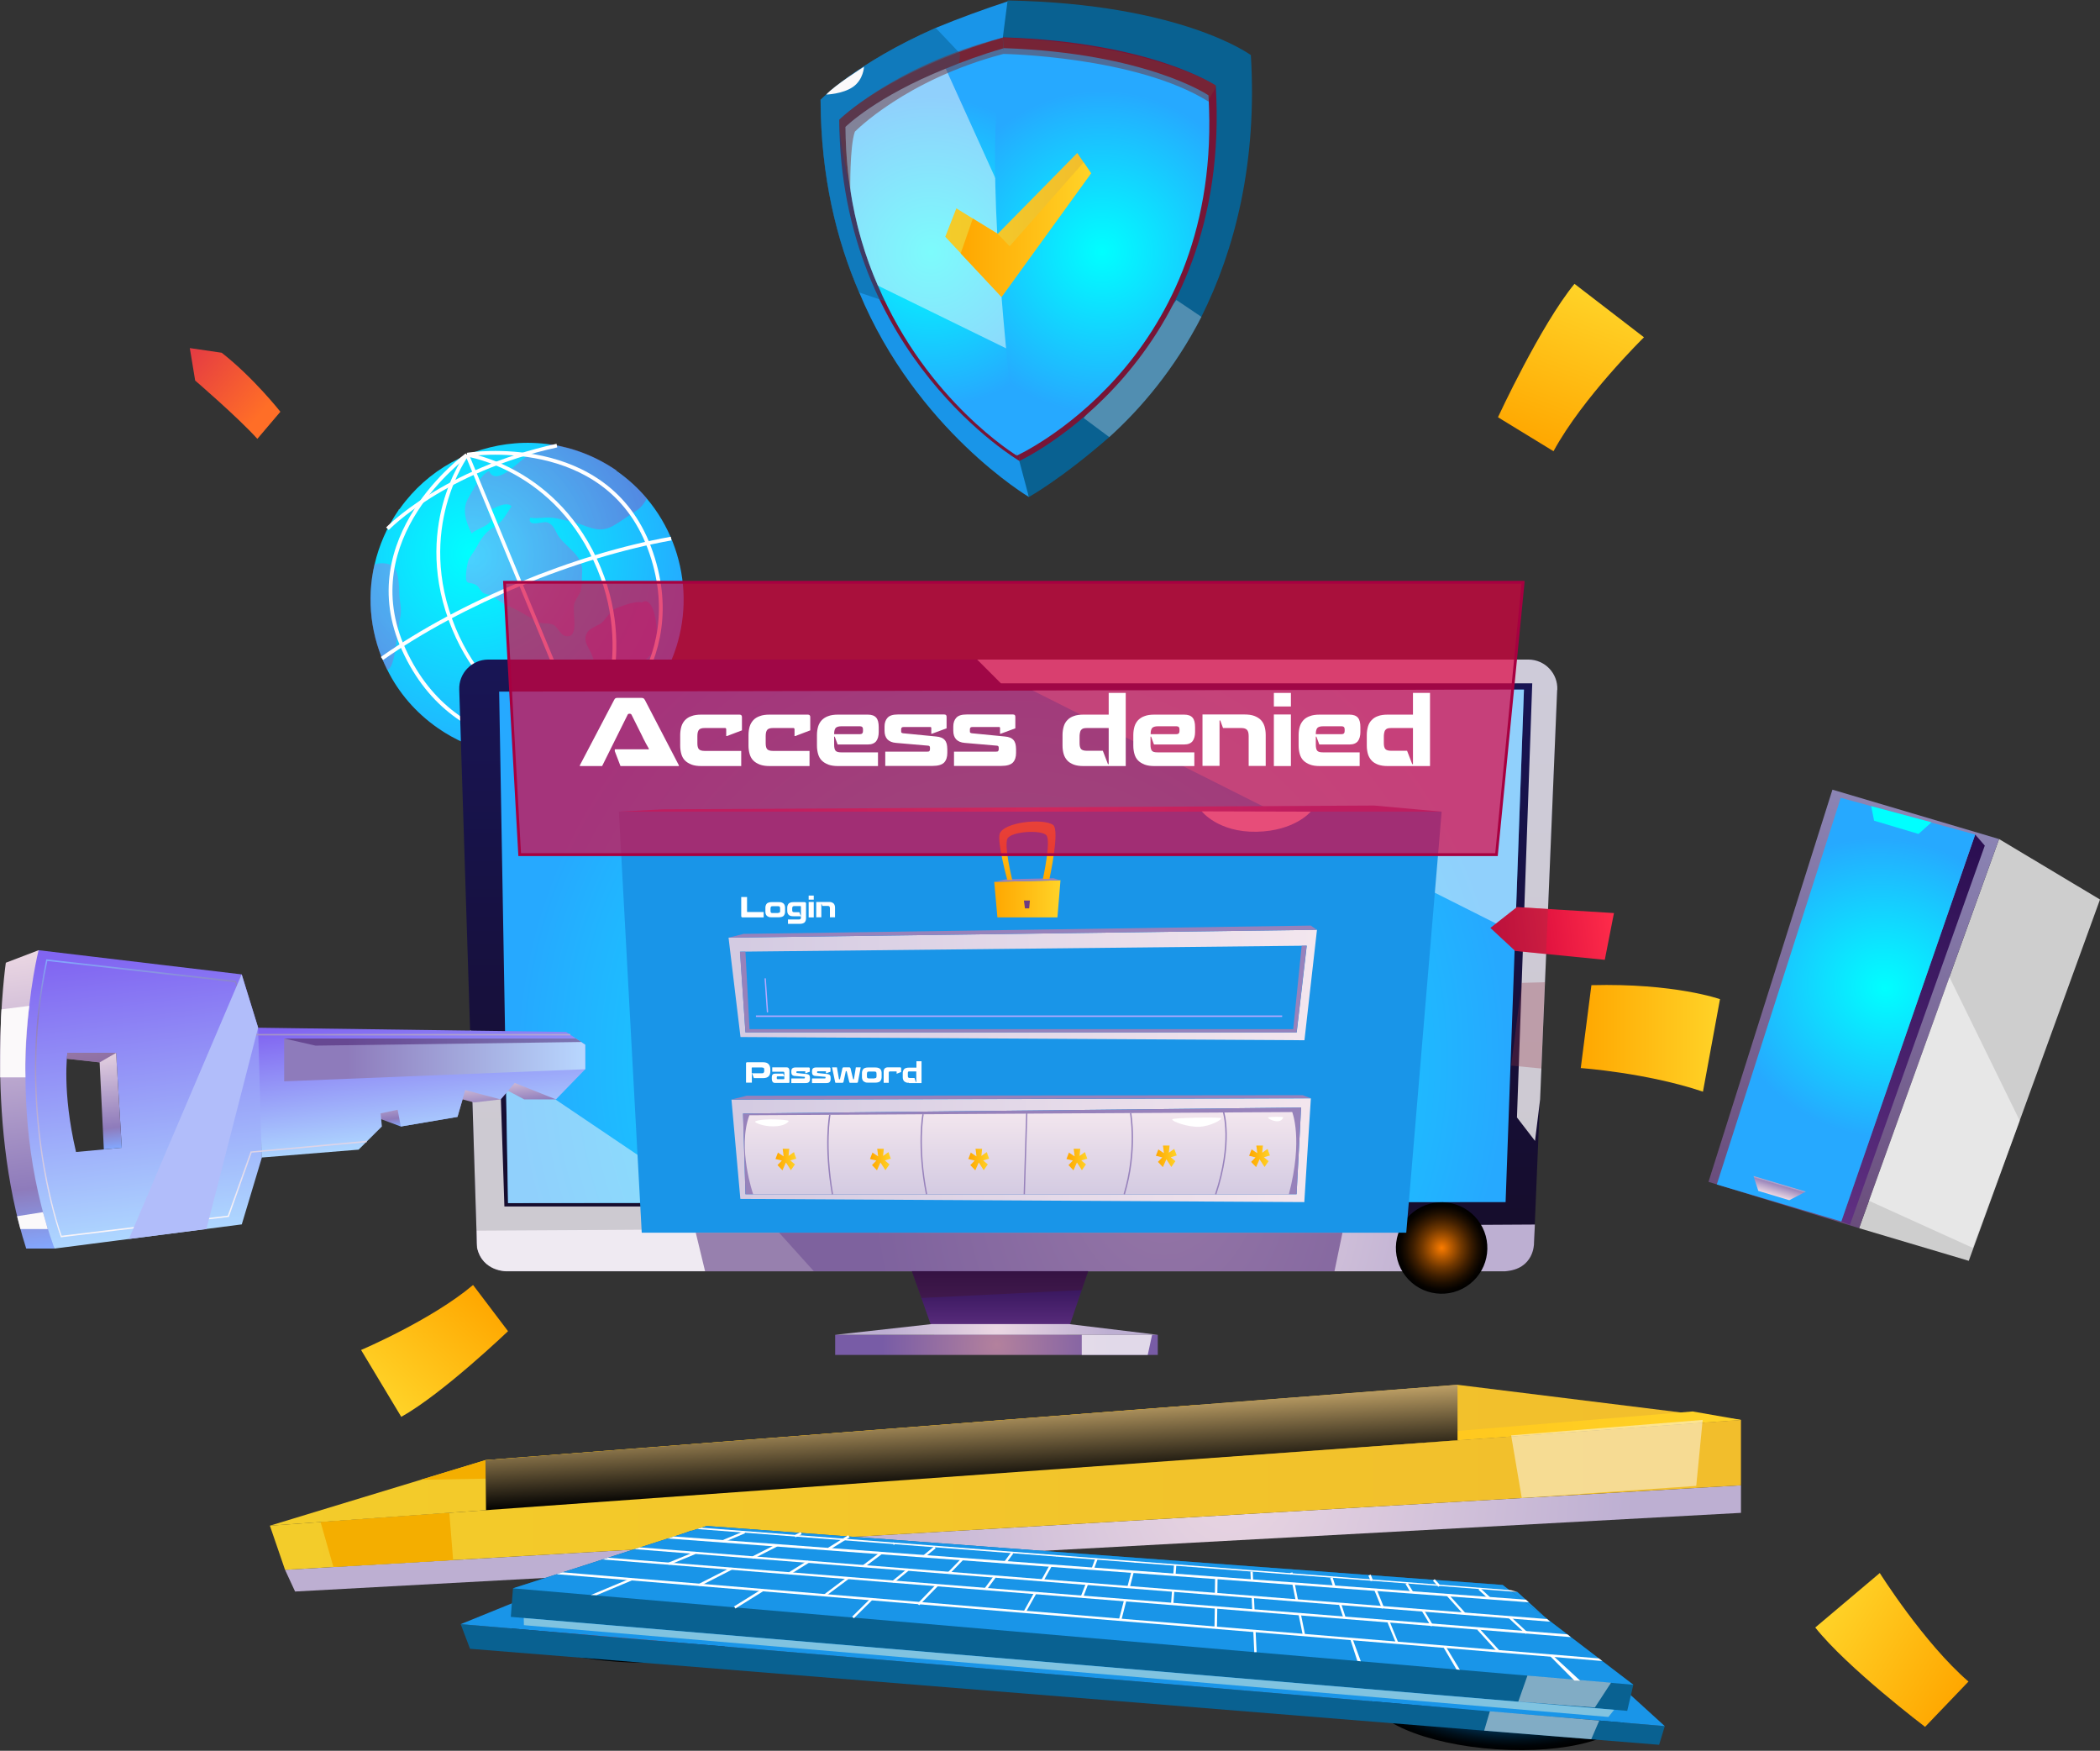 <?xml version="1.0" encoding="UTF-8"?>
<svg xmlns="http://www.w3.org/2000/svg" xmlns:xlink="http://www.w3.org/1999/xlink" version="1.1" width="2000" height="1667"><rect width="100%" height="100%" fill="#333333" stroke="none"/><svg xmlns:xlink="http://www.w3.org/1999/xlink" viewBox="0 0 144.18 120.09" x="0" y="0" width="2000" height="1667">
  <defs>
    <style>
      .cls-1, .cls-2, .cls-3, .cls-4, .cls-5, .cls-6, .cls-7, .cls-8, .cls-9, .cls-10, .cls-11, .cls-12, .cls-13, .cls-14, .cls-15, .cls-16, .cls-17, .cls-18, .cls-19, .cls-20, .cls-21, .cls-22, .cls-23, .cls-24, .cls-25, .cls-26, .cls-27, .cls-28, .cls-29, .cls-30, .cls-31, .cls-32, .cls-33, .cls-34, .cls-35, .cls-36, .cls-37, .cls-38, .cls-39, .cls-40, .cls-41, .cls-42, .cls-43, .cls-44, .cls-45, .cls-46, .cls-47, .cls-48, .cls-49, .cls-50, .cls-51, .cls-52, .cls-53, .cls-54, .cls-55, .cls-56, .cls-57, .cls-58, .cls-59, .cls-60, .cls-61, .cls-62, .cls-63, .cls-64, .cls-65, .cls-66, .cls-67, .cls-68, .cls-69, .cls-70, .cls-71, .cls-72, .cls-73, .cls-74, .cls-75, .cls-76, .cls-77, .cls-78, .cls-79, .cls-80, .cls-81, .cls-82 {
        stroke-width: 0px;
      }

      .cls-1, .cls-2, .cls-3, .cls-4, .cls-6, .cls-7, .cls-8, .cls-9, .cls-10, .cls-11, .cls-13, .cls-14, .cls-15, .cls-16, .cls-17, .cls-18, .cls-19, .cls-20, .cls-21, .cls-22, .cls-24, .cls-25, .cls-26, .cls-27, .cls-29, .cls-30, .cls-31, .cls-32, .cls-34, .cls-35, .cls-36, .cls-39, .cls-41, .cls-42, .cls-43, .cls-44, .cls-45, .cls-48, .cls-49, .cls-50, .cls-51, .cls-52, .cls-53, .cls-54, .cls-55, .cls-56, .cls-57, .cls-58, .cls-59, .cls-60, .cls-61, .cls-62, .cls-64, .cls-66, .cls-68, .cls-69, .cls-70, .cls-73, .cls-74, .cls-75, .cls-78, .cls-79, .cls-80, .cls-81, .cls-82 {
        fill-rule: evenodd;
      }

      .cls-1, .cls-29 {
        fill: #096191;
      }

      .cls-2 {
        fill: url(#_Áåçûìÿííûé_ãðàäèåíò_42-2);
      }

      .cls-3 {
        fill: #1995e8;
      }

      .cls-4 {
        fill: url(#_Áåçûìÿííûé_ãðàäèåíò_41);
      }

      .cls-5 {
        fill: url(#_Áåçûìÿííûé_ãðàäèåíò_135-6);
      }

      .cls-6 {
        fill: #f4ae00;
      }

      .cls-7 {
        fill: url(#_Áåçûìÿííûé_ãðàäèåíò_135-2);
      }

      .cls-8 {
        opacity: .8;
      }

      .cls-8, .cls-21, .cls-83, .cls-29, .cls-36, .cls-45, .cls-75, .cls-81 {
        mix-blend-mode: soft-light;
      }

      .cls-8, .cls-36, .cls-45, .cls-59, .cls-75 {
        fill: #fbf9fa;
      }

      .cls-9 {
        fill: url(#_Áåçûìÿííûé_ãðàäèåíò_57-2);
      }

      .cls-10 {
        fill: url(#_Áåçûìÿííûé_ãðàäèåíò_192-5);
      }

      .cls-11 {
        fill: url(#_Áåçûìÿííûé_ãðàäèåíò_348-3);
      }

      .cls-12 {
        fill: #b5a9ff;
      }

      .cls-13 {
        fill: url(#_Áåçûìÿííûé_ãðàäèåíò_132);
      }

      .cls-14 {
        fill: url(#_Áåçûìÿííûé_ãðàäèåíò_135-3);
      }

      .cls-15 {
        fill: url(#_Áåçûìÿííûé_ãðàäèåíò_135-4);
      }

      .cls-16 {
        fill: #cecece;
      }

      .cls-17 {
        fill: #953345;
      }

      .cls-17, .cls-19, .cls-26, .cls-82 {
        mix-blend-mode: multiply;
      }

      .cls-17, .cls-75 {
        opacity: .3;
      }

      .cls-18 {
        fill: url(#_Áåçûìÿííûé_ãðàäèåíò_81-2);
      }

      .cls-19 {
        fill: #401734;
      }

      .cls-19, .cls-21, .cls-26, .cls-29, .cls-36, .cls-82 {
        opacity: .5;
      }

      .cls-84 {
        isolation: isolate;
      }

      .cls-20 {
        fill: url(#_Áåçûìÿííûé_ãðàäèåíò_81);
      }

      .cls-21, .cls-40, .cls-49 {
        fill: #fff;
      }

      .cls-22 {
        fill: url(#_Áåçûìÿííûé_ãðàäèåíò_58);
      }

      .cls-23 {
        fill: url(#_Áåçûìÿííûé_ãðàäèåíò_54);
      }

      .cls-24 {
        fill: url(#_Áåçûìÿííûé_ãðàäèåíò_45);
      }

      .cls-25 {
        fill: url(#_Áåçûìÿííûé_ãðàäèåíò_135);
      }

      .cls-26 {
        fill: #40176a;
      }

      .cls-27 {
        fill: url(#_Áåçûìÿííûé_ãðàäèåíò_41-2);
      }

      .cls-28 {
        fill: url(#_Áåçûìÿííûé_ãðàäèåíò_57);
      }

      .cls-30 {
        fill: url(#Dégradé_sans_nom_256-3);
      }

      .cls-31 {
        fill: #de0040;
        opacity: .69;
      }

      .cls-32 {
        fill: url(#_Áåçûìÿííûé_ãðàäèåíò_192-2);
      }

      .cls-33 {
        fill: url(#_Áåçûìÿííûé_ãðàäèåíò_296);
      }

      .cls-33, .cls-37, .cls-44, .cls-73, .cls-80 {
        mix-blend-mode: screen;
      }

      .cls-34, .cls-63 {
        fill: #9782bb;
      }

      .cls-35 {
        fill: url(#Dégradé_sans_nom_256-2);
      }

      .cls-37 {
        fill: url(#_Áåçûìÿííûé_ãðàäèåíò_338);
      }

      .cls-38 {
        fill: #fffb00;
      }

      .cls-39 {
        fill: url(#_Áåçûìÿííûé_ãðàäèåíò_135-14);
      }

      .cls-41 {
        fill: url(#_Áåçûìÿííûé_ãðàäèåíò_50);
      }

      .cls-42 {
        fill: url(#_Áåçûìÿííûé_ãðàäèåíò_192-3);
      }

      .cls-43 {
        fill: url(#_Áåçûìÿííûé_ãðàäèåíò_38);
      }

      .cls-44 {
        fill: url(#_Áåçûìÿííûé_ãðàäèåíò_343);
      }

      .cls-46 {
        fill: url(#_Áåçûìÿííûé_ãðàäèåíò_135-7);
      }

      .cls-47 {
        fill: url(#_Áåçûìÿííûé_ãðàäèåíò_135-8);
      }

      .cls-48 {
        fill: #771536;
      }

      .cls-50 {
        fill: url(#_Áåçûìÿííûé_ãðàäèåíò_135-13);
      }

      .cls-51 {
        fill: url(#_Áåçûìÿííûé_ãðàäèåíò_135-5);
      }

      .cls-52 {
        fill: url(#_Áåçûìÿííûé_ãðàäèåíò_110-2);
      }

      .cls-53 {
        fill: url(#_Áåçûìÿííûé_ãðàäèåíò_110);
      }

      .cls-54 {
        fill: url(#_Áåçûìÿííûé_ãðàäèåíò_41-3);
      }

      .cls-55 {
        fill: url(#_Áåçûìÿííûé_ãðàäèåíò_348-2);
      }

      .cls-85 {
        opacity: .43;
      }

      .cls-56 {
        fill: url(#_Áåçûìÿííûé_ãðàäèåíò_348);
      }

      .cls-57 {
        fill: url(#_Áåçûìÿííûé_ãðàäèåíò_143);
      }

      .cls-58 {
        fill: aqua;
      }

      .cls-60 {
        fill: url(#_Áåçûìÿííûé_ãðàäèåíò_42);
      }

      .cls-61 {
        fill: url(#_Áåçûìÿííûé_ãðàäèåíò_135-12);
      }

      .cls-62 {
        fill: #6e3c83;
      }

      .cls-64 {
        fill: url(#_Áåçûìÿííûé_ãðàäèåíò_42-3);
      }

      .cls-65 {
        fill: url(#_Áåçûìÿííûé_ãðàäèåíò_135-9);
      }

      .cls-66 {
        fill: url(#Dégradé_sans_nom_256);
      }

      .cls-67 {
        fill: url(#_Áåçûìÿííûé_ãðàäèåíò_135-10);
      }

      .cls-68 {
        fill: url(#_Áåçûìÿííûé_ãðàäèåíò_192-4);
      }

      .cls-69 {
        fill: url(#_Áåçûìÿííûé_ãðàäèåíò_45-3);
      }

      .cls-70 {
        fill: url(#_Áåçûìÿííûé_ãðàäèåíò_50-2);
      }

      .cls-71 {
        fill: #a70040;
      }

      .cls-72 {
        fill: url(#_Áåçûìÿííûé_ãðàäèåíò_135-11);
      }

      .cls-73 {
        fill: url(#_Áåçûìÿííûé_ãðàäèåíò_225);
      }

      .cls-74 {
        fill: url(#_Áåçûìÿííûé_ãðàäèåíò_77);
      }

      .cls-76 {
        fill: #80c3e0;
      }

      .cls-77 {
        fill: url(#_Áåçûìÿííûé_ãðàäèåíò_192);
      }

      .cls-78 {
        fill: url(#_Áåçûìÿííûé_ãðàäèåíò_56);
      }

      .cls-79 {
        fill: url(#_Áåçûìÿííûé_ãðàäèåíò_45-2);
      }

      .cls-80 {
        fill: url(#_Áåçûìÿííûé_ãðàäèåíò_299);
      }

      .cls-81 {
        fill: #b1bdfa;
      }

      .cls-82 {
        fill: #773436;
      }
    </style>
    <radialGradient id="_Áåçûìÿííûé_ãðàäèåíò_192" data-name="Áåçûìÿííûé ãðàäèåíò 192" cx="-146.73" cy="-59.06" fx="-146.73" fy="-59.06" r="15.44" gradientTransform="translate(164.55 -49.08) rotate(-55.31)" gradientUnits="userSpaceOnUse">
      <stop offset="0" stop-color="aqua"/>
      <stop offset=".99" stop-color="#26a9ff"/>
    </radialGradient>
    <radialGradient id="_Áåçûìÿííûé_ãðàäèåíò_348" data-name="Áåçûìÿííûé ãðàäèåíò 348" cx="-147.15" cy="-59.07" fx="-147.15" fy="-59.07" r="13.52" gradientTransform="translate(164.55 -49.08) rotate(-55.31)" gradientUnits="userSpaceOnUse">
      <stop offset="0" stop-color="#a998ff"/>
      <stop offset=".99" stop-color="#9845b8"/>
    </radialGradient>
    <radialGradient id="_Áåçûìÿííûé_ãðàäèåíò_348-2" data-name="Áåçûìÿííûé ãðàäèåíò 348" cx="-118.66" cy="87.53" fx="-118.66" fy="87.53" r="13.52" gradientTransform="translate(96.97 -108.59) rotate(-29.5)" xlink:href="#_Áåçûìÿííûé_ãðàäèåíò_348"/>
    <radialGradient id="_Áåçûìÿííûé_ãðàäèåíò_348-3" data-name="Áåçûìÿííûé ãðàäèåíò 348" cx="-147.15" cy="-59.07" fx="-147.15" fy="-59.07" r="13.52" xlink:href="#_Áåçûìÿííûé_ãðàäèåíò_348"/>
    <linearGradient id="_Áåçûìÿííûé_ãðàäèåíò_132" data-name="Áåçûìÿííûé ãðàäèåíò 132" x1="-147.17" y1="-64.87" x2="-147.17" y2="-64.96" gradientTransform="translate(164.55 -49.08) rotate(-55.31)" gradientUnits="userSpaceOnUse">
      <stop offset="0" stop-color="#fdcdd3"/>
      <stop offset="1" stop-color="#ffeacd"/>
    </linearGradient>
    <linearGradient id="_Áåçûìÿííûé_ãðàäèåíò_143" data-name="Áåçûìÿííûé ãðàäèåíò 143" x1="69.22" y1="87.21" x2="69.22" y2="45.24" gradientUnits="userSpaceOnUse">
      <stop offset="0" stop-color="#160c29"/>
      <stop offset="1" stop-color="#181555"/>
    </linearGradient>
    <radialGradient id="_Áåçûìÿííûé_ãðàäèåíò_192-2" data-name="Áåçûìÿííûé ãðàäèåíò 192" cx="69.45" cy="72.74" fx="69.45" fy="72.74" r="34.35" gradientTransform="matrix(1,0,0,1,0,0)" xlink:href="#_Áåçûìÿííûé_ãðàäèåíò_192"/>
    <radialGradient id="_Áåçûìÿííûé_ãðàäèåíò_42" data-name="Áåçûìÿííûé ãðàäèåíò 42" cx="79.92" cy="-1989.06" fx="79.92" fy="-1989.06" r="20.57" gradientTransform="translate(0 2725.17) scale(1 1.33)" gradientUnits="userSpaceOnUse">
      <stop offset="0" stop-color="#ebd7e3"/>
      <stop offset=".98" stop-color="#bdafd2"/>
    </radialGradient>
    <linearGradient id="_Áåçûìÿííûé_ãðàäèåíò_50" data-name="Áåçûìÿííûé ãðàäèåíò 50" x1="68.66" y1="91.58" x2="68.66" y2="87.21" gradientUnits="userSpaceOnUse">
      <stop offset="0" stop-color="#603082"/>
      <stop offset=".99" stop-color="#2a0e51"/>
    </linearGradient>
    <radialGradient id="_Áåçûìÿííûé_ãðàäèåíò_57" data-name="Áåçûìÿííûé ãðàäèåíò 57" cx="68.42" cy="92.27" fx="68.42" fy="92.27" r="7.85" gradientUnits="userSpaceOnUse">
      <stop offset="0" stop-color="#b3819d"/>
      <stop offset="1" stop-color="#785ca6"/>
    </radialGradient>
    <radialGradient id="_Áåçûìÿííûé_ãðàäèåíò_42-2" data-name="Áåçûìÿííûé ãðàäèåíò 42" cx="68.42" cy="91.21" fx="68.42" fy="91.21" r="7.84" gradientTransform="matrix(1,0,0,1,0,0)" xlink:href="#_Áåçûìÿííûé_ãðàäèåíò_42"/>
    <linearGradient id="_Áåçûìÿííûé_ãðàäèåíò_38" data-name="Áåçûìÿííûé ãðàäèåíò 38" x1="214.24" y1="-127.33" x2="222.35" y2="-127.33" gradientTransform="translate(-68.44 -189.4) rotate(40.35) scale(.93 -.86)" gradientUnits="userSpaceOnUse">
      <stop offset="0" stop-color="#e03347"/>
      <stop offset="1" stop-color="#ff6e27"/>
    </linearGradient>
    <linearGradient id="_Áåçûìÿííûé_ãðàäèåíò_81" data-name="Áåçûìÿííûé ãðàäèåíò 81" x1="110.93" y1="63.54" x2="102.46" y2="64.64" gradientUnits="userSpaceOnUse">
      <stop offset="0" stop-color="#ff2c4a"/>
      <stop offset="1" stop-color="#cc0138"/>
    </linearGradient>
    <linearGradient id="_Áåçûìÿííûé_ãðàäèåíò_135" data-name="Áåçûìÿííûé ãðàäèåíò 135" x1="108.53" y1="71.24" x2="118.09" y2="71.24" gradientUnits="userSpaceOnUse">
      <stop offset="0" stop-color="#ffa700"/>
      <stop offset="1" stop-color="#ffd328"/>
    </linearGradient>
    <linearGradient id="_Áåçûìÿííûé_ãðàäèåíò_135-2" data-name="Áåçûìÿííûé ãðàäèåíò 135" x1="203.82" y1="-46.53" x2="203.82" y2="-57.8" gradientTransform="translate(-101.23 3.52) rotate(20.33)" xlink:href="#_Áåçûìÿííûé_ãðàäèåíò_135"/>
    <linearGradient id="_Áåçûìÿííûé_ãðàäèåíò_135-3" data-name="Áåçûìÿííûé ãðàäèåíò 135" x1="-16.37" y1="-65.95" x2="-16.37" y2="-76.81" gradientTransform="translate(199.18 137.68) rotate(-57.36)" xlink:href="#_Áåçûìÿííûé_ãðàäèåíò_135"/>
    <linearGradient id="_Áåçûìÿííûé_ãðàäèåíò_135-4" data-name="Áåçûìÿííûé ãðàäèåíò 135" x1="-340.37" y1="-113.68" x2="-340.37" y2="-123.72" gradientTransform="translate(-145.29 -222.96) rotate(-138.24)" xlink:href="#_Áåçûìÿííûé_ãðàäèåíò_135"/>
    <linearGradient id="Dégradé_sans_nom_256" data-name="Dégradé sans nom 256" x1="18.53" y1="99.84" x2="119.53" y2="99.84" gradientUnits="userSpaceOnUse">
      <stop offset="0" stop-color="#f3cc2a"/>
      <stop offset="1" stop-color="#f2be2c"/>
    </linearGradient>
    <radialGradient id="_Áåçûìÿííûé_ãðàäèåíò_299" data-name="Áåçûìÿííûé ãðàäèåíò 299" cx="176.95" cy="97.67" fx="176.95" fy="97.67" r="3.14" gradientTransform="translate(31.92) scale(.38 1)" gradientUnits="userSpaceOnUse">
      <stop offset="0" stop-color="#ffef00"/>
      <stop offset="0" stop-color="#fbec00"/>
      <stop offset=".23" stop-color="#b0a500"/>
      <stop offset=".43" stop-color="#716a00"/>
      <stop offset=".62" stop-color="#403c00"/>
      <stop offset=".78" stop-color="#1d1b00"/>
      <stop offset=".91" stop-color="#070700"/>
      <stop offset="1" stop-color="#000"/>
    </radialGradient>
    <radialGradient id="_Áåçûìÿííûé_ãðàäèåíò_42-3" data-name="Áåçûìÿííûé ãðàäèåíò 42" cx="84.5" cy="-1973.88" fx="84.5" fy="-1973.88" r="28.39" xlink:href="#_Áåçûìÿííûé_ãðàäèåíò_42"/>
    <linearGradient id="_Áåçûìÿííûé_ãðàäèåíò_135-5" data-name="Áåçûìÿííûé ãðàäèåíò 135" x1="41.49" y1="99.93" x2="119.53" y2="99.93" xlink:href="#_Áåçûìÿííûé_ãðàäèåíò_135"/>
    <linearGradient id="_Áåçûìÿííûé_ãðàäèåíò_225" data-name="Áåçûìÿííûé ãðàäèåíò 225" x1="66.85" y1="101.95" x2="66.58" y2="96.76" gradientUnits="userSpaceOnUse">
      <stop offset="0" stop-color="#000"/>
      <stop offset="1" stop-color="#bd9f65"/>
    </linearGradient>
    <linearGradient id="Dégradé_sans_nom_256-2" data-name="Dégradé sans nom 256" y1="102.56" y2="102.56" xlink:href="#Dégradé_sans_nom_256"/>
    <radialGradient id="_Áåçûìÿííûé_ãðàäèåíò_296" data-name="Áåçûìÿííûé ãðàäèåíò 296" cx="98.98" cy="85.61" fx="98.98" fy="85.61" r="3.14" gradientTransform="translate(73.97 -42.84) rotate(38.12)" gradientUnits="userSpaceOnUse">
      <stop offset="0" stop-color="#ff7e00"/>
      <stop offset="0" stop-color="#fb7c00"/>
      <stop offset=".23" stop-color="#b05700"/>
      <stop offset=".43" stop-color="#713800"/>
      <stop offset=".62" stop-color="#401f00"/>
      <stop offset=".78" stop-color="#1d0e00"/>
      <stop offset=".91" stop-color="#070300"/>
      <stop offset="1" stop-color="#000"/>
    </radialGradient>
    <radialGradient id="_Áåçûìÿííûé_ãðàäèåíò_338" data-name="Áåçûìÿííûé ãðàäèåíò 338" cx="74.01" cy="114.11" fx="74.01" fy="114.11" r="3.14" gradientTransform="translate(217.04 -92.76) rotate(90) scale(2.83 1)" gradientUnits="userSpaceOnUse">
      <stop offset="0" stop-color="#0097ff"/>
      <stop offset="0" stop-color="#0095fb"/>
      <stop offset=".23" stop-color="#0068b0"/>
      <stop offset=".43" stop-color="#004371"/>
      <stop offset=".62" stop-color="#002640"/>
      <stop offset=".78" stop-color="#00111d"/>
      <stop offset=".91" stop-color="#000407"/>
      <stop offset="1" stop-color="#000"/>
    </radialGradient>
    <radialGradient id="_Áåçûìÿííûé_ãðàäèåíò_343" data-name="Áåçûìÿííûé ãðàäèåíò 343" cx="37.35" cy="112.97" fx="37.35" fy="112.97" r="1.97" gradientTransform="translate(-90.95 -10.22) rotate(3.88) scale(3.79 1)" gradientUnits="userSpaceOnUse">
      <stop offset="0" stop-color="#ff2a13"/>
      <stop offset="0" stop-color="#fb2912"/>
      <stop offset=".23" stop-color="#b01d0d"/>
      <stop offset=".43" stop-color="#711208"/>
      <stop offset=".62" stop-color="#400a04"/>
      <stop offset=".78" stop-color="#1d0402"/>
      <stop offset=".91" stop-color="#070100"/>
      <stop offset="1" stop-color="#000"/>
    </radialGradient>
    <linearGradient id="_Áåçûìÿííûé_ãðàäèåíò_81-2" data-name="Áåçûìÿííûé ãðàäèåíò 81" x1="43.79" y1="64.03" x2="44.71" y2="61.16" xlink:href="#_Áåçûìÿííûé_ãðàäèåíò_81"/>
    <linearGradient id="_Áåçûìÿííûé_ãðàäèåíò_58" data-name="Áåçûìÿííûé ãðàäèåíò 58" x1="143.41" y1="72.31" x2="143.41" y2="43.97" gradientTransform="translate(6.29 -27.15) rotate(16.52)" gradientUnits="userSpaceOnUse">
      <stop offset="0" stop-color="#6a4d7c"/>
      <stop offset="1" stop-color="#8b84b4"/>
    </linearGradient>
    <linearGradient id="_Áåçûìÿííûé_ãðàäèåíò_50-2" data-name="Áåçûìÿííûé ãðàäèåíò 50" x1="147.76" y1="72.27" x2="147.76" y2="44.14" gradientTransform="translate(6.29 -27.15) rotate(16.52)" xlink:href="#_Áåçûìÿííûé_ãðàäèåíò_50"/>
    <radialGradient id="_Áåçûìÿííûé_ãðàäèåíò_192-3" data-name="Áåçûìÿííûé ãðàäèåíò 192" cx="134.28" cy="61.25" fx="134.28" fy="61.25" r="10.64" gradientTransform="translate(9.87 -29.65) rotate(16.52) scale(1.06 .97)" xlink:href="#_Áåçûìÿííûé_ãðàäèåíò_192"/>
    <linearGradient id="_Áåçûìÿííûé_ãðàäèåíò_77" data-name="Áåçûìÿííûé ãðàäèåíò 77" x1="141.92" y1="71.83" x2="141.92" y2="70.95" gradientTransform="translate(6.29 -27.15) rotate(16.52)" gradientUnits="userSpaceOnUse">
      <stop offset="0" stop-color="#ebd7e3"/>
      <stop offset=".89" stop-color="#9c87bb"/>
      <stop offset="1" stop-color="#b7a8ce"/>
    </linearGradient>
    <radialGradient id="_Áåçûìÿííûé_ãðàäèåíò_57-2" data-name="Áåçûìÿííûé ãðàäèåíò 57" cx="40.03" cy="55.46" fx="40.03" fy="55.46" r="16.86" gradientTransform="translate(23.32) scale(1.18 1)" xlink:href="#_Áåçûìÿííûé_ãðàäèåíò_57"/>
    <linearGradient id="_Áåçûìÿííûé_ãðàäèåíò_41" data-name="Áåçûìÿííûé ãðàäèåíò 41" x1="50.02" y1="67.57" x2="90.41" y2="67.57" gradientUnits="userSpaceOnUse">
      <stop offset=".02" stop-color="#d4cbe2"/>
      <stop offset="1" stop-color="#f3e6ee"/>
    </linearGradient>
    <linearGradient id="_Áåçûìÿííûé_ãðàäèåíò_41-2" data-name="Áåçûìÿííûé ãðàäèåíò 41" x1="50.22" y1="78.9" x2="89.99" y2="78.9" xlink:href="#_Áåçûìÿííûé_ãðàäèåíò_41"/>
    <linearGradient id="_Áåçûìÿííûé_ãðàäèåíò_41-3" data-name="Áåçûìÿííûé ãðàäèåíò 41" x1="70.07" y1="81.93" x2="70.07" y2="76.29" xlink:href="#_Áåçûìÿííûé_ãðàäèåíò_41"/>
    <linearGradient id="_Áåçûìÿííûé_ãðàäèåíò_135-6" data-name="Áåçûìÿííûé ãðàäèåíò 135" x1="53.27" y1="79.57" x2="54.68" y2="79.57" xlink:href="#_Áåçûìÿííûé_ãðàäèåíò_135"/>
    <linearGradient id="_Áåçûìÿííûé_ãðàäèåíò_135-7" data-name="Áåçûìÿííûé ãðàäèåíò 135" x1="59.76" y1="79.57" x2="61.17" y2="79.57" xlink:href="#_Áåçûìÿííûé_ãðàäèåíò_135"/>
    <linearGradient id="_Áåçûìÿííûé_ãðàäèåíò_135-8" data-name="Áåçûìÿííûé ãðàäèåíò 135" x1="66.5" y1="79.57" x2="67.92" y2="79.57" xlink:href="#_Áåçûìÿííûé_ãðàäèåíò_135"/>
    <linearGradient id="_Áåçûìÿííûé_ãðàäèåíò_135-9" data-name="Áåçûìÿííûé ãðàäèåíò 135" x1="73.25" y1="79.57" x2="74.66" y2="79.57" xlink:href="#_Áåçûìÿííûé_ãðàäèåíò_135"/>
    <linearGradient id="_Áåçûìÿííûé_ãðàäèåíò_135-10" data-name="Áåçûìÿííûé ãðàäèåíò 135" x1="79.37" y1="79.35" x2="80.79" y2="79.35" xlink:href="#_Áåçûìÿííûé_ãðàäèåíò_135"/>
    <linearGradient id="_Áåçûìÿííûé_ãðàäèåíò_135-11" data-name="Áåçûìÿííûé ãðàäèåíò 135" x1="85.79" y1="79.35" x2="87.2" y2="79.35" xlink:href="#_Áåçûìÿííûé_ãðàäèåíò_135"/>
    <linearGradient id="_Áåçûìÿííûé_ãðàäèåíò_135-12" data-name="Áåçûìÿííûé ãðàäèåíò 135" x1="68.26" y1="61.65" x2="72.81" y2="61.65" xlink:href="#_Áåçûìÿííûé_ãðàäèåíò_135"/>
    <linearGradient id="_Áåçûìÿííûé_ãðàäèåíò_135-13" data-name="Áåçûìÿííûé ãðàäèåíò 135" x1="70.54" y1="60.36" x2="70.54" y2="56.35" xlink:href="#_Áåçûìÿííûé_ãðàäèåíò_135"/>
    <linearGradient id="_Áåçûìÿííûé_ãðàäèåíò_45" data-name="Áåçûìÿííûé ãðàäèåíò 45" x1="3.2" y1="85.73" x2=".69" y2="65.42" gradientUnits="userSpaceOnUse">
      <stop offset="0" stop-color="#83a8ff"/>
      <stop offset=".21" stop-color="#8e7bbb"/>
      <stop offset="1" stop-color="#ebd7e3"/>
    </linearGradient>
    <linearGradient id="_Áåçûìÿííûé_ãðàäèåíò_45-2" data-name="Áåçûìÿííûé ãðàäèåíò 45" x1="31.18" y1="76.83" x2="30.84" y2="74.07" xlink:href="#_Áåçûìÿííûé_ãðàäèåíò_45"/>
    <linearGradient id="_Áåçûìÿííûé_ãðàäèåíò_110" data-name="Áåçûìÿííûé ãðàäèåíò 110" x1="11.22" y1="84.74" x2="8.71" y2="64.43" gradientUnits="userSpaceOnUse">
      <stop offset="0" stop-color="#aed7ff"/>
      <stop offset=".96" stop-color="#8165f1"/>
    </linearGradient>
    <linearGradient id="_Áåçûìÿííûé_ãðàäèåíò_110-2" data-name="Áåçûìÿííûé ãðàäèåíò 110" x1="29.41" y1="78.28" x2="28.29" y2="69.19" xlink:href="#_Áåçûìÿííûé_ãðàäèåíò_110"/>
    <linearGradient id="_Áåçûìÿííûé_ãðàäèåíò_45-3" data-name="Áåçûìÿííûé ãðàäèåíò 45" x1="7.08" y1="78.9" x2="6.23" y2="72.03" xlink:href="#_Áåçûìÿííûé_ãðàäèåíò_45"/>
    <linearGradient id="_Áåçûìÿííûé_ãðàäèåíò_56" data-name="Áåçûìÿííûé ãðàäèåíò 56" x1="19.51" y1="72.71" x2="40.18" y2="72.71" gradientUnits="userSpaceOnUse">
      <stop offset=".21" stop-color="#8e7bbb"/>
      <stop offset="1" stop-color="#b8d7ff"/>
    </linearGradient>
    <linearGradient id="_Áåçûìÿííûé_ãðàäèåíò_54" data-name="Áåçûìÿííûé ãðàäèåíò 54" x1="21.94" y1="82.72" x2="19.6" y2="63.79" gradientUnits="userSpaceOnUse">
      <stop offset="0" stop-color="#faf5f8"/>
      <stop offset=".79" stop-color="#8e7bbb"/>
      <stop offset="1" stop-color="#83a8ff"/>
    </linearGradient>
    <radialGradient id="_Áåçûìÿííûé_ãðàäèåíò_192-4" data-name="Áåçûìÿííûé ãðàäèåíò 192" cx="63.93" cy="17.26" fx="63.93" fy="17.26" r="10.72" gradientTransform="matrix(1,0,0,1,0,0)" xlink:href="#_Áåçûìÿííûé_ãðàäèåíò_192"/>
    <radialGradient id="_Áåçûìÿííûé_ãðàäèåíò_192-5" data-name="Áåçûìÿííûé ãðàäèåíò 192" cx="75.67" cy="17.24" fx="75.67" fy="17.24" r="11.17" gradientTransform="matrix(1,0,0,1,0,0)" xlink:href="#_Áåçûìÿííûé_ãðàäèåíò_192"/>
    <linearGradient id="Dégradé_sans_nom_256-3" data-name="Dégradé sans nom 256" x1="64.9" y1="15.4" x2="74.91" y2="15.4" xlink:href="#Dégradé_sans_nom_256"/>
    <linearGradient id="_Áåçûìÿííûé_ãðàäèåíò_135-14" data-name="Áåçûìÿííûé ãðàäèåíò 135" x1="65.96" y1="15.72" x2="74.91" y2="15.72" xlink:href="#_Áåçûìÿííûé_ãðàäèåíò_135"/>
  </defs>
  <g class="cls-84">
    <g id="Calque_2" data-name="Calque 2">
      <g id="Calque_1-2" data-name="Calque 1">
        <g>
          <g>
            <g>
              <g>
                <path class="cls-77" d="M42.3,32.26c.8.56,1.51,1.2,2.11,1.92,3.05,3.62,3.44,8.96.62,13.04-.33.47-.69.91-1.08,1.31-2.62,2.75-6.47,3.86-10.07,3.07h0c-1.33-.29-2.63-.84-3.81-1.66-1.54-1.07-2.72-2.46-3.49-4.03-1.11-2.22-1.43-4.78-.86-7.22.3-1.29.84-2.55,1.64-3.71l.04-.05s.04-.05.06-.07c1.91-2.68,4.83-4.22,7.88-4.47.82-.07,1.65-.04,2.47.08,1.57.23,3.12.83,4.52,1.79Z"/>
                <g class="cls-85">
                  <path class="cls-56" d="M42.3,32.26c.8.56,1.51,1.2,2.11,1.92-.19.36-.46.68-.79.88-.51.32-.98.68-1.52.99-1.09.6-1.8-.06-2.89-.29-.48-.1-.87-.23-1.34-.27-.48-.04-1.02.09-1.47,0-.22.67.83.27,1.09.31.56.1.63.68.92,1.05.61.78,1.63,1.29,1.56,2.36-.03.38,0,.8-.06,1.16-.07.37-.37.66-.48,1.03-.16.56.35,2.25-.48,2.23-.5,0-.63-.66-.99-.8-.37-.15-.71,0-1.11-.22-.37-.21-.7-.41-1.05-.61-.32-.18-.64-.33-1.03-.5-.37-.17-.69-.48-1.07-.67-.21-.1-.38-.06-.57-.21-.17-.12-.23-.36-.4-.48-.46-.31-.74.05-.74-.64,0-.25.09-.88.17-1.08.12-.29.42-.63.59-.96.17-.34.39-.68.65-.94.32-.31.8-.53,1.08-.86.22-.27.43-.64.64-.95-.34-.38-1.26.14-1.65.37.91.86-.8,1.12-1.08,1.5-.41-.77-.67-1.65-.27-2.37.33-.58.86-1.64,1.45-1.92.53,1.14,2.14-.81,2.67-1.04.46-.2,1-.4,1.44-.71.04-.03.08-.06.12-.09,1.57.23,3.12.83,4.52,1.79Z"/>
                  <path class="cls-55" d="M44.07,41.31c-.43-.11-1.11.16-1.52.3-.64.21-.74.57-1.15,1.01-.24.25-.24.16-.49.31-.24.15-.46.21-.61.48-.31.59.14.97.35,1.54.18.51.47,1.2.55,1.71.21-.12.36-.3.52-.42.26-.19.54-.25.8-.38.48-.24.96-.28,1.46-.46,1.16-.43,1.2-1.85,1.04-2.9-.06-.38-.34-1.61-.95-1.19Z"/>
                  <path class="cls-11" d="M27.14,39c.21.38.27,1.17.27,1.6,0,.56.2,1.15.07,1.71-.25,1.05-.33,3.62-.91,3.6-1.11-2.22-1.43-4.78-.86-7.22.5-.15,1.22-.08,1.43.31Z"/>
                </g>
                <path class="cls-13" d="M27.38,34.93s.04.06.06.08l-.07-.07v-.02Z"/>
              </g>
              <g class="cls-83">
                <rect class="cls-40" x="36.05" y="30.35" width=".25" height="21.47" transform="translate(-12.96 16.96) rotate(-22.48)"/>
                <path class="cls-40" d="M40.72,50.82l-.22-.13c.03-.05,3.12-5.36.51-11.66-2.82-6.8-8.9-7.72-8.96-7.73l.04-.25c.06,0,6.28.95,9.16,7.88,2.66,6.42-.49,11.83-.52,11.89Z"/>
                <path class="cls-40" d="M40.68,50.86l-.14-.21c.07-.05,6.98-4.89,3.92-13.06-2.93-7.81-12.28-6.31-12.37-6.3l-.04-.25c.1-.02,9.65-1.55,12.65,6.46,3.13,8.36-3.94,13.31-4.02,13.36Z"/>
                <path class="cls-40" d="M39.83,51.19c-.06-.02-6.12-1.61-8.78-8.03-2.88-6.94.86-12,.9-12.05l.2.15s-3.68,5-.87,11.8c2.61,6.3,8.55,7.87,8.61,7.88l-.06.25Z"/>
                <path class="cls-40" d="M39.88,51.19c-.09.02-8.59,1.52-12.28-6.6-3.54-7.78,4.3-13.46,4.38-13.51l.15.21c-.08.06-7.75,5.61-4.29,13.2,3.62,7.94,11.92,6.47,12.01,6.46l.05.25Z"/>
                <path class="cls-40" d="M46.11,37.05c-6.61,1.18-14.39,4.4-19.81,8.21l-.15-.21c5.45-3.83,13.26-7.07,19.91-8.25l.04.25Z"/>
                <path class="cls-40" d="M45.43,46.74c-6.54,1.45-11.43,4.92-11.48,4.95l-.15-.21s4.98-3.53,11.57-5l.06.25Z"/>
                <path class="cls-40" d="M38.25,30.67c-7.72,1.69-11.53,5.63-11.56,5.67l-.18-.18s3.9-4.03,11.7-5.74l.05.25Z"/>
              </g>
            </g>
            <g>
              <path class="cls-57" d="M106.9,47.32l-1.17,28.1-.41,9.89c-.05,1.06-.92,1.9-1.99,1.9H34.73c-1.07,0-1.95-.85-1.99-1.92l-1.21-38c-.04-1.12.86-2.06,1.99-2.06h71.4c1.14,0,2.04.95,1.99,2.09Z"/>
              <polygon class="cls-32" points="34.27 47.43 34.88 82.54 103.37 82.47 104.63 47.29 34.27 47.43"/>
              <path class="cls-60" d="M105.38,84l-.06,1.32s.02,1.76-1.99,1.9H34.73s-1.93-.11-1.99-1.92v-.87l9.03-.05,3.07-.02,60.54-.35Z"/>
              <circle class="cls-38" cx="98.98" cy="85.61" r=".59"/>
              <polygon class="cls-41" points="62.61 87.21 64.15 91.58 73.22 91.58 74.71 87.21 62.61 87.21"/>
              <polygon class="cls-19" points="63.26 89.05 74.27 88.51 74.71 87.21 62.61 87.21 63.26 89.05"/>
              <rect class="cls-28" x="57.34" y="91.58" width="22.15" height="1.38"/>
              <polygon class="cls-2" points="79.49 91.58 73.37 90.84 63.99 90.84 57.34 91.58 79.49 91.58"/>
              <polygon class="cls-8" points="74.27 92.96 74.27 91.58 79.1 91.58 78.8 92.96 74.27 92.96"/>
              <path class="cls-8" d="M106.91,47.32l-1.17,28.1-.35,2.85-1.24-1.61,1.05-29.8h-36.48l-1.63-1.63h37.84c1.14,0,2.04.95,1.99,2.08Z"/>
              <polygon class="cls-36" points="70.89 47.35 104.03 64.01 104.63 47.29 70.89 47.35"/>
              <path class="cls-8" d="M32.28,70.67l2,1.4.35,10.7h17.24l4,4.44h-21.13s-1.57.07-1.99-1.61l-.47-14.94Z"/>
              <polygon class="cls-36" points="34.72 73.12 48.65 82.52 34.88 82.54 34.72 73.12"/>
            </g>
            <path class="cls-43" d="M13.03,23.84l.37,2.24s2.91,2.5,4.27,4l1.58-1.86s-1.85-2.35-4.03-4.05l-2.19-.32Z"/>
            <polygon class="cls-20" points="102.33 63.65 104.15 62.22 110.81 62.63 110.18 65.84 104.03 65.23 102.33 63.65"/>
            <path class="cls-25" d="M109.26,67.59l-.73,5.68s4.53.32,8.39,1.62l1.17-6.35s-3.13-1.11-8.83-.96Z"/>
            <polygon class="cls-17" points="106.07 67.38 105.82 73.3 103.75 73.1 104.48 67.42 106.07 67.38"/>
            <polygon class="cls-17" points="106.15 65.44 106.28 62.35 104.15 62.22 102.33 63.65 104.03 65.23 106.15 65.44"/>
            <path class="cls-7" d="M102.85,28.59s2.92-6.31,5.25-9.15l4.77,3.67s-4.21,4.13-6.21,7.82l-3.81-2.33Z"/>
            <path class="cls-14" d="M132.17,118.49s-5.34-4.05-7.54-6.82l4.43-3.74s3.03,4.81,6.09,7.45l-2.98,3.11Z"/>
            <path class="cls-15" d="M34.88,91.33s-4.47,4.28-7.33,5.88l-2.76-4.59s4.83-2.05,7.69-4.46l2.4,3.17Z"/>
            <g>
              <polygon class="cls-66" points="18.53 104.68 33.33 100.18 100.07 95.01 119.53 97.42 18.53 104.68"/>
              <path class="cls-80" d="M100.07,98.96c0,1.73-.53,3.14-1.19,3.14s-1.19-1.41-1.19-3.14.53-3.14,1.19-3.14,1.19,1.41,1.19,3.14Z"/>
              <polygon class="cls-6" points="82.21 96.39 54.7 101.07 28.88 101.53 33.33 100.18 82.21 96.39"/>
              <polygon class="cls-64" points="19.57 107.71 20.26 109.2 119.53 103.8 119.53 101.91 19.57 107.71"/>
              <polygon class="cls-51" points="41.49 103.03 116.21 96.84 119.53 97.42 41.49 103.03"/>
              <polygon class="cls-73" points="100.07 95.01 100.07 98.82 33.37 103.7 33.33 100.18 100.07 95.01"/>
              <polygon class="cls-35" points="19.57 107.71 18.53 104.68 119.53 97.42 119.53 101.91 19.57 107.71"/>
              <polygon class="cls-36" points="104.48 102.78 103.75 98.48 116.9 97.42 116.46 101.95 104.48 102.78"/>
              <polygon class="cls-6" points="22.89 107.51 22.01 104.43 30.85 103.8 31.11 107.04 22.89 107.51"/>
            </g>
            <circle class="cls-33" cx="98.98" cy="85.61" r="3.14" transform="translate(-31.74 79.37) rotate(-38.12)"/>
            <ellipse class="cls-37" cx="102.94" cy="116.9" rx="3.14" ry="8.89" transform="translate(-20.66 211.69) rotate(-86.12)"/>
            <path class="cls-44" d="M49.96,112.56c-.07,1.08-3.46,1.74-7.56,1.46-4.1-.28-7.37-1.38-7.3-2.47.07-1.08,3.46-1.74,7.56-1.46,4.1.28,7.37,1.38,7.3,2.47Z"/>
            <polygon class="cls-18" points="45.85 63.19 43.12 63.19 42.98 60.95 45.94 60.95 45.85 63.19"/>
            <g>
              <polygon class="cls-16" points="135.17 86.5 144.18 61.7 137.25 57.55 127.64 84.26 135.17 86.5"/>
              <polygon class="cls-22" points="137.25 57.55 125.81 54.16 117.3 81.08 127.64 84.26 137.25 57.55"/>
              <polygon class="cls-70" points="127.01 84.03 136.27 58 135.61 57.24 126.42 83.8 127.01 84.03"/>
              <polygon class="cls-42" points="135.61 57.24 126.38 54.72 117.87 81.26 126.42 83.8 135.61 57.24"/>
              <polygon class="cls-21" points="133.84 67.02 138.67 76.88 135.44 85.61 128.32 82.38 133.84 67.02"/>
              <polygon class="cls-58" points="128.47 55.29 128.67 56.29 131.72 57.2 132.61 56.4 128.47 55.29"/>
              <polygon class="cls-74" points="120.39 80.68 123.98 81.75 122.85 82.34 120.72 81.7 120.39 80.68"/>
            </g>
            <g>
              <polygon class="cls-1" points="32.27 113.13 31.63 111.44 114.3 118.44 113.91 119.72 32.27 113.13"/>
              <polygon class="cls-3" points="31.63 111.44 47.42 105.02 104.18 109.23 114.3 118.44 31.63 111.44"/>
              <polygon class="cls-1" points="35.07 110.94 111.72 117.39 112.14 115.6 103.17 108.75 48.52 104.7 35.22 108.98 35.07 110.94"/>
              <polygon class="cls-3" points="35.22 108.98 112.14 115.6 103.17 108.75 48.52 104.7 35.22 108.98"/>
              <g>
                <polygon class="cls-40" points="110.01 113.97 38.21 108.01 38.62 107.88 109.77 113.79 110.01 113.97"/>
                <polygon class="cls-40" points="107.85 112.33 41.38 107 41.75 106.88 107.61 112.14 107.85 112.33"/>
                <polygon class="cls-40" points="106.42 111.27 43.56 106.29 43.94 106.17 106.22 111.09 106.42 111.27"/>
                <polygon class="cls-40" points="104.96 109.94 45.85 105.56 46.27 105.42 104.77 109.76 104.96 109.94"/>
                <polygon class="cls-40" points="104.18 109.23 47.86 104.91 48.16 104.82 103.75 109.11 104.18 109.23"/>
                <polygon class="cls-40" points="45.95 107.37 45.89 107.22 47.71 106.47 47.71 106.56 47.74 106.63 45.95 107.37"/>
                <rect class="cls-40" x="49.56" y="105.36" width="1.62" height=".16" transform="translate(-36.69 27.5) rotate(-22.63)"/>
                <polygon class="cls-40" points="40.96 109.45 40.57 109.44 43.34 108.28 43.4 108.43 40.96 109.45"/>
                <rect class="cls-40" x="54.56" y="105.21" width=".48" height=".16" transform="translate(-41.74 36.23) rotate(-26.92)"/>
                <polygon class="cls-40" points="48.04 108.83 48.02 108.83 48.02 108.74 47.99 108.67 50.17 107.56 50.19 107.56 50.19 107.64 50.23 107.71 48.04 108.83"/>
                <polygon class="cls-40" points="51.72 106.95 51.69 106.95 51.7 106.86 51.66 106.79 53.31 105.95 53.38 106.1 51.72 106.95"/>
                <rect class="cls-40" x="104.15" y="110.72" width=".16" height="1.57" transform="translate(-48.4 112.31) rotate(-47.23)"/>
                <rect class="cls-40" x="101.82" y="108.88" width=".16" height=".93" transform="translate(-47.56 109.96) rotate(-47.26)"/>
                <polygon class="cls-40" points="108.09 115.31 106.45 113.66 106.56 113.54 108.49 115.32 108.09 115.31"/>
                <rect class="cls-40" x="99.89" y="109.22" width=".16" height="1.72" transform="translate(-48 95.35) rotate(-42.07)"/>
                <polygon class="cls-40" points="102.81 113.35 101.43 111.83 101.49 111.77 101.5 111.69 101.53 111.69 101.55 111.72 102.94 113.24 102.81 113.35"/>
                <rect class="cls-40" x="98.55" y="108.33" width=".16" height=".56" transform="translate(-47.39 94.38) rotate(-42.19)"/>
                <polygon class="cls-40" points="98.29 111.59 98.25 111.59 97.62 110.54 97.76 110.46 98.36 111.47 98.3 111.51 98.29 111.59"/>
                <polygon class="cls-40" points="96.87 109.31 96.5 108.68 96.64 108.6 97.02 109.22 96.87 109.31"/>
                <polygon class="cls-40" points="100 114.55 99.11 113.04 99.25 112.95 100.23 114.57 100 114.55"/>
                <polygon class="cls-40" points="94.11 108.49 93.95 108.11 94.11 108.04 94.26 108.43 94.11 108.49"/>
                <rect class="cls-40" x="95.55" y="111.22" width=".16" height="1.56" transform="translate(-35.23 44.44) rotate(-22.2)"/>
                <polygon class="cls-40" points="94.93 110.36 94.87 110.36 94.36 109.11 94.52 109.05 95 110.25 94.93 110.28 94.93 110.36"/>
                <rect class="cls-40" x="92.08" y="110.02" width=".16" height="1.03" transform="translate(-29.74 34.04) rotate(-18.07)"/>
                <polygon class="cls-40" points="91.53 108.89 91.33 108.27 91.49 108.22 91.69 108.84 91.53 108.89"/>
                <polygon class="cls-40" points="93.19 113.96 92.71 112.49 92.86 112.44 93.43 113.99 93.19 113.96"/>
                <polygon class="cls-40" points="88.96 109.83 88.73 108.68 88.89 108.64 89.12 109.8 88.96 109.83"/>
                <polygon class="cls-40" points="88.6 108.05 88.57 107.92 88.74 107.89 88.76 108.02 88.6 108.05"/>
                <rect class="cls-40" x="89.3" y="110.77" width=".16" height="1.44" transform="translate(-20.4 20.01) rotate(-11.48)"/>
                <rect class="cls-40" x="85.87" y="107.82" width=".16" height=".63" transform="translate(-4.95 4.13) rotate(-2.67)"/>
                <rect class="cls-40" x="86.08" y="111.91" width=".16" height="1.45" transform="translate(-5.19 4.17) rotate(-2.69)"/>
                <rect class="cls-40" x="85.96" y="109.58" width=".16" height=".95" transform="translate(-5.13 4.21) rotate(-2.72)"/>
                <rect class="cls-40" x="56.76" y="105.77" width="1.65" height=".17" transform="translate(-47.21 46.35) rotate(-31.87)"/>
                <rect class="cls-40" x="50.27" y="109.62" width="2.26" height=".17" transform="translate(-50.17 43.67) rotate(-31.87)"/>
                <rect class="cls-40" x="54.09" y="107.48" width="1.51" height=".17" transform="translate(-48.52 45.16) rotate(-31.87)"/>
                <rect class="cls-40" x="59.14" y="106.93" width="1.51" height=".17" transform="translate(-52.23 57.35) rotate(-36.88)"/>
                <polygon class="cls-40" points="61.37 106 61.34 106 61.35 105.92 61.3 105.85 61.35 105.82 61.44 105.95 61.37 106"/>
                <polygon class="cls-40" points="56.68 109.52 56.58 109.4 58.15 108.22 58.25 108.35 56.68 109.52"/>
                <rect class="cls-40" x="63.35" y="106.39" width=".95" height=".16" transform="translate(-52.91 64.24) rotate(-39.17)"/>
                <rect class="cls-40" x="58.31" y="110.27" width="1.79" height=".16" transform="translate(-60.52 73.62) rotate(-44.73)"/>
                <rect class="cls-40" x="61.16" y="108.04" width="1.31" height=".16" transform="translate(-54.4 63.35) rotate(-39.17)"/>
                <rect class="cls-40" x="64.94" y="107.37" width="1.33" height=".16" transform="translate(-57.21 79.79) rotate(-45.9)"/>
                <polygon class="cls-40" points="63.11 110.14 62.99 110.03 63.08 109.94 64.26 108.72 64.38 108.84 63.11 110.14"/>
                <rect class="cls-40" x="67.43" y="108.53" width="1.08" height=".17" transform="translate(-59.75 98.47) rotate(-53.42)"/>
                <polygon class="cls-40" points="66.63 110.29 66.63 110.29 66.8 110.3 66.63 110.29"/>
                <polygon class="cls-40" points="69.09 107.24 68.96 107.14 69.43 106.5 69.51 106.54 69.57 106.59 69.09 107.24"/>
                <polygon class="cls-40" points="72.57 106.82 72.43 106.74 72.44 106.72 72.58 106.81 72.57 106.82"/>
                <rect class="cls-40" x="70.03" y="109.85" width="1.4" height=".16" transform="translate(-59.74 118.02) rotate(-60.79)"/>
                <polygon class="cls-40" points="71.64 108.48 71.5 108.4 72.07 107.38 72.21 107.46 71.64 108.48"/>
                <polygon class="cls-40" points="74.36 109.61 74.2 109.55 74.55 108.65 74.7 108.71 74.36 109.61"/>
                <polygon class="cls-40" points="75.1 107.67 74.95 107.61 75.2 106.93 75.35 107 75.34 107.03 75.1 107.67"/>
                <rect class="cls-40" x="77.07" y="108.29" width="1.1" height=".17" transform="translate(-46.81 156.19) rotate(-75.41)"/>
                <rect class="cls-40" x="77.91" y="107.1" width=".04" height=".17" transform="translate(-45.43 155.6) rotate(-75.41)"/>
                <polygon class="cls-40" points="76.99 111.16 76.82 111.14 77.17 109.8 77.33 109.84 76.99 111.16"/>
                <rect class="cls-40" x="80.32" y="107.63" width=".69" height=".16" transform="translate(-32.72 180.18) rotate(-85.76)"/>
                <rect class="cls-40" x="80.05" y="109.53" width=".93" height=".16" transform="translate(-34.75 181.8) rotate(-85.76)"/>
                <rect class="cls-40" x="83.5" y="107.52" width=".05" height=".17" transform="translate(-25.12 189.78) rotate(-89.29)"/>
                <rect class="cls-40" x="82.81" y="110.89" width="1.31" height=".17" transform="translate(-28.85 192.62) rotate(-89.06)"/>
                <rect class="cls-40" x="82.95" y="108.74" width="1.11" height=".17" transform="translate(-26.55 190.7) rotate(-89.15)"/>
              </g>
              <polygon class="cls-76" points="35.96 111.02 35.97 111.51 110.43 117.81 110.82 117.32 35.96 111.02"/>
              <polygon class="cls-36" points="104.24 116.76 104.87 114.97 110.61 115.46 109.5 117.16 104.24 116.76"/>
              <polygon class="cls-36" points="102.29 117.42 101.9 118.75 109.25 119.34 109.8 118.06 102.29 117.42"/>
            </g>
            <g>
              <g>
                <polygon class="cls-3" points="42.49 55.67 98.98 55.67 96.55 84.57 44.06 84.57 42.49 55.67"/>
                <polygon class="cls-9" points="42.49 55.67 45.5 55.51 94.35 55.25 98.98 55.67 42.49 55.67"/>
              </g>
              <g>
                <path class="cls-4" d="M50.02,64.32l.82,6.82,38.72.22.86-7.58-40.39.54ZM89.02,70.82h-37.84l-.37-5.54,38.91-.41-.69,5.95Z"/>
                <polygon class="cls-34" points="89.37 64.87 88.79 70.6 51.46 70.6 51.18 65.28 50.8 65.29 51.18 70.82 89.02 70.82 89.71 64.87 89.37 64.87"/>
                <polygon class="cls-34" points="90.41 63.78 90 63.49 51.05 64.06 50.02 64.32 90.41 63.78"/>
              </g>
              <g>
                <path class="cls-27" d="M50.22,75.43l.61,6.82,38.72.22.45-7.12-39.77.09ZM89.02,81.93h-37.84l-.16-5.54,38.31-.41-.31,5.95Z"/>
                <polygon class="cls-34" points="51.01 76.39 51.18 81.93 89.02 81.93 89.33 75.98 51.01 76.39"/>
                <polygon class="cls-34" points="89.99 75.34 89.44 75.13 51.26 75.17 50.22 75.43 89.99 75.34"/>
                <path class="cls-54" d="M88.72,76.29s.76,1.88-.23,5.64h-36.78s-1.1-3.16-.26-5.42l37.27-.22Z"/>
                <polygon class="cls-63" points="70.37 81.93 70.28 81.93 70.45 76.29 70.54 76.29 70.37 81.93"/>
                <path class="cls-63" d="M77.23,81.95l-.09-.03c.9-2.98.44-5.53.44-5.55l.09-.02s.47,2.59-.44,5.6Z"/>
                <path class="cls-63" d="M83.51,81.95l-.09-.03c1.18-3.56.54-5.59.54-5.61l.09-.03s.65,2.08-.54,5.67Z"/>
                <path class="cls-63" d="M63.57,81.94c-.65-3.33-.25-5.49-.24-5.51l.09.02s-.41,2.17.24,5.47l-.09.02Z"/>
                <path class="cls-63" d="M57.11,81.94c-.58-3.36-.19-5.45-.18-5.47l.09.02s-.39,2.09.18,5.44l-.09.02Z"/>
                <path class="cls-5" d="M53.44,79.09s0,0,.03.02c.02.02.05.03.09.06.04.02.07.05.12.08.04.03.08.05.12.08,0-.05-.01-.11-.02-.17,0-.06-.01-.12-.02-.17,0-.05-.01-.09-.02-.13,0-.03,0-.05,0-.05h.07s.05,0,.07,0c.03,0,.06,0,.08,0h.23s-.05.49-.05.49c.04-.03.08-.06.13-.09.04-.03.09-.06.12-.09.04-.03.07-.05.09-.06.02-.02.04-.02.04-.02,0,0,0,.01,0,.03,0,.01.01.03.02.05,0,.02.02.05.02.07,0,.03.02.06.03.08.02.07.05.14.08.22l-.41.12.32.27-.28.4-.34-.53-.24.54-.34-.36.3-.31-.44-.11.09-.23s.02-.06.03-.08c.01-.03.02-.05.03-.07,0-.02.01-.04.02-.05,0-.01,0-.02,0-.02Z"/>
                <path class="cls-46" d="M59.93,79.09s0,0,.03.02c.02.02.05.03.09.06.04.02.07.05.12.08.04.03.08.05.12.08,0-.05-.01-.11-.02-.17,0-.06-.01-.12-.02-.17,0-.05-.01-.09-.02-.13,0-.03,0-.05,0-.05h.07s.05,0,.07,0c.03,0,.06,0,.08,0h.23s-.05.49-.05.49c.04-.03.08-.06.13-.09.04-.03.09-.06.12-.09.04-.03.07-.05.09-.06.02-.02.04-.02.04-.02,0,0,0,.01,0,.03,0,.01.01.03.02.05,0,.02.02.05.02.07,0,.03.02.06.03.08.02.07.05.14.08.22l-.41.12.32.27-.28.4-.34-.53-.24.54-.34-.36.3-.31-.44-.11.09-.23s.02-.06.03-.08c.01-.03.02-.05.03-.07,0-.02.01-.04.02-.05,0-.01,0-.02,0-.02Z"/>
                <path class="cls-47" d="M66.68,79.09s0,0,.03.02c.02.02.05.03.09.06.04.02.07.05.12.08.04.03.08.05.12.08,0-.05-.01-.11-.02-.17,0-.06-.01-.12-.02-.17,0-.05-.01-.09-.02-.13,0-.03,0-.05,0-.05h.07s.05,0,.07,0c.03,0,.06,0,.08,0h.23s-.05.49-.05.49c.04-.03.08-.06.13-.09.04-.03.09-.06.12-.09.04-.03.07-.05.09-.06.02-.02.04-.02.04-.02,0,0,0,.01,0,.03,0,.01.01.03.02.05,0,.02.02.05.02.07,0,.03.02.06.03.08.02.07.05.14.08.22l-.41.12.32.27-.28.4-.34-.53-.24.54-.34-.36.3-.31-.44-.11.09-.23s.02-.06.03-.08c.01-.03.02-.05.03-.07,0-.02.01-.04.02-.05,0-.01,0-.02,0-.02Z"/>
                <path class="cls-65" d="M73.42,79.09s0,0,.03.02c.02.02.05.03.09.06.04.02.07.05.12.08.04.03.08.05.12.08,0-.05-.01-.11-.02-.17,0-.06-.01-.12-.02-.17,0-.05-.01-.09-.02-.13,0-.03,0-.05,0-.05h.07s.05,0,.07,0c.03,0,.06,0,.08,0h.23s-.05.49-.05.49c.04-.03.08-.06.13-.09.04-.03.09-.06.12-.09.04-.03.07-.05.09-.06.02-.02.04-.02.04-.02,0,0,0,.01,0,.03,0,.01.01.03.02.05,0,.02.02.05.02.07,0,.03.02.06.03.08.02.07.05.14.08.22l-.41.12.32.27-.28.4-.34-.53-.24.54-.34-.36.3-.31-.44-.11.09-.23s.02-.06.03-.08c.01-.03.02-.05.03-.07,0-.02.01-.04.02-.05,0-.01,0-.02,0-.02Z"/>
                <path class="cls-67" d="M79.55,78.87s0,0,.03.02c.02.02.05.03.09.06.04.02.07.05.12.08.04.03.08.05.12.08,0-.05-.01-.11-.02-.17,0-.06-.01-.12-.02-.17,0-.05-.01-.09-.02-.13,0-.03,0-.05,0-.05h.07s.05,0,.07,0c.03,0,.06,0,.08,0h.23s-.05.49-.05.49c.04-.03.08-.06.13-.09.04-.03.09-.06.12-.09.04-.03.07-.05.09-.06.02-.02.04-.02.04-.02,0,0,0,.01,0,.03,0,.01.01.03.02.05,0,.02.02.05.03.07,0,.03.02.06.03.08.02.07.05.14.08.22l-.41.12.32.27-.28.4-.34-.53-.24.54-.34-.36.3-.31-.44-.11.09-.23s.02-.06.03-.08c.01-.03.02-.05.03-.07,0-.02.01-.04.02-.05,0-.01,0-.02,0-.02Z"/>
                <path class="cls-72" d="M85.96,78.87s0,0,.03.02c.02.02.05.03.09.06.04.02.07.05.12.08.04.03.08.05.12.08,0-.05-.01-.11-.02-.17,0-.06-.01-.12-.02-.17,0-.05-.01-.09-.02-.13,0-.03,0-.05,0-.05h.07s.05,0,.07,0c.03,0,.06,0,.08,0h.23s-.05.49-.05.49c.04-.03.08-.06.13-.09.04-.03.09-.06.12-.09.04-.03.07-.05.09-.06.02-.02.04-.02.04-.02,0,0,0,.01,0,.03,0,.01.01.03.02.05,0,.02.02.05.02.07,0,.03.02.06.03.08.02.07.05.14.08.22l-.41.12.32.27-.28.4-.34-.53-.24.54-.34-.36.3-.31-.44-.11.09-.23s.02-.06.03-.08c.01-.03.02-.05.03-.07,0-.02.01-.04.02-.05,0-.01,0-.02,0-.02Z"/>
              </g>
              <g>
                <path class="cls-40" d="M51.29,61.53v.99s0,.03,0,.03c0,0,.02.01.04.01h1.1v.37h-1.44s-.06,0-.08-.03c-.02-.02-.02-.05-.02-.08v-1.29h.4Z"/>
                <path class="cls-40" d="M53.9,62.51c0,.06,0,.12-.02.17s-.04.1-.07.13c-.03.04-.08.06-.13.08-.06.02-.12.03-.2.03h-.51c-.08,0-.14,0-.2-.03-.05-.02-.1-.05-.13-.08-.03-.04-.06-.08-.07-.13-.02-.05-.02-.11-.02-.17v-.22c0-.06,0-.12.02-.17.02-.05.04-.1.07-.13.03-.04.08-.06.13-.08.05-.02.12-.03.2-.03h.51c.08,0,.14,0,.2.03.06.02.1.05.13.08.03.04.06.08.07.13.02.05.02.11.02.17v.22ZM53.41,62.62c.06,0,.09-.01.12-.03s.03-.06.03-.12v-.15c0-.06-.01-.11-.03-.13-.02-.02-.06-.03-.11-.03h-.38c-.06,0-.09.01-.11.04-.02.02-.03.07-.03.13v.15c0,.06.01.1.03.12.02.02.06.03.11.03h.38Z"/>
                <path class="cls-40" d="M54.09,63.07h.76c.05,0,.09-.01.11-.03.02-.02.03-.06.03-.11v-.08h-.51c-.16,0-.27-.03-.33-.1-.07-.06-.1-.16-.1-.29v-.17c0-.06,0-.12.02-.17.02-.05.04-.1.07-.13.03-.04.08-.06.13-.08.05-.02.12-.03.2-.03h.77c.06,0,.1.03.1.1v.98c0,.06,0,.12-.02.17-.01.05-.04.09-.07.13-.03.04-.08.06-.13.08-.06.02-.12.03-.2.03h-.82v-.29ZM54.98,62.8h.01v-.62s-.01-.03-.03-.03h-.42c-.05,0-.09.01-.12.04-.02.02-.03.07-.03.13v.1c0,.06.01.1.03.12.02.02.06.03.12.03h.34l.09.24Z"/>
                <path class="cls-40" d="M55.52,61.71v-.28h.35v.28h-.35ZM55.52,62.93v-1.06h.35v1.06h-.35Z"/>
                <path class="cls-40" d="M56.05,61.87h.86c.08,0,.14,0,.2.03.06.02.1.05.13.08.03.04.06.08.07.13.02.05.02.11.02.17v.64h-.35v-.61c0-.06-.01-.1-.03-.13-.02-.02-.06-.04-.11-.04h-.38l-.06-.15h-.01v.93h-.35v-1.06Z"/>
              </g>
              <g>
                <path class="cls-40" d="M51.63,73.66h-.01v.61h-.4v-1.34s.02-.06.06-.06h1.09c.09,0,.18.01.24.03.07.02.12.06.16.1.04.04.07.1.09.16.02.06.03.13.03.21v.11c0,.16-.04.28-.12.36-.08.08-.21.12-.38.12h-.63l-.12-.31ZM51.64,73.23s-.03,0-.03.03v.37h.69c.06,0,.11-.01.13-.04.03-.03.04-.07.04-.13v-.07c0-.07-.01-.11-.04-.13-.03-.02-.07-.03-.13-.03h-.67Z"/>
                <path class="cls-40" d="M53.02,73.48v-.26h.98c.07,0,.12.02.15.06.03.04.05.09.05.17v.79s-.01.05-.04.05h-.92s-.07,0-.1-.01c-.03,0-.06-.03-.08-.05-.02-.02-.04-.05-.05-.09-.01-.04-.02-.08-.02-.14v-.08c0-.1.02-.17.06-.21.04-.04.1-.06.18-.06h.54l.07.16h.01v-.21s0-.05-.02-.06-.03-.02-.05-.02h-.76ZM53.83,74.02s.02,0,.02-.02v-.16h-.46s-.04,0-.05.02c0,.01-.01.03-.01.05v.05s0,.04.01.05c0,.01.03.02.05.02h.44Z"/>
                <path class="cls-40" d="M54.35,73.98h.86s.03,0,.04-.01c0,0,.01-.02.01-.04v-.02s0-.02,0-.03c0,0-.02-.01-.03-.01l-.66-.06c-.08,0-.14-.03-.18-.07-.04-.04-.06-.1-.06-.18v-.08c0-.08.02-.14.06-.18.04-.04.11-.07.21-.07h.95s.05.02.05.05v.24l-.3.11h-.01v-.12s0-.02-.01-.02h-.55s-.03,0-.04.01c0,0-.01.02-.01.04v.03s0,.03,0,.03c0,0,.02,0,.03.01l.67.07s.08.01.11.03c.03.01.05.03.07.05.02.02.03.05.04.08,0,.03.01.07.01.11v.08c0,.08-.02.15-.07.2-.04.05-.12.07-.24.07h-.97v-.3Z"/>
                <path class="cls-40" d="M55.77,73.98h.86s.03,0,.04-.01c0,0,.01-.02.01-.04v-.02s0-.02,0-.03c0,0-.02-.01-.03-.01l-.66-.06c-.08,0-.14-.03-.18-.07-.04-.04-.06-.1-.06-.18v-.08c0-.08.02-.14.06-.18.04-.04.11-.07.21-.07h.95s.05.02.05.05v.24l-.3.11h-.01v-.12s0-.02-.01-.02h-.55s-.03,0-.04.01c0,0-.01.02-.01.04v.03s0,.03,0,.03c0,0,.02,0,.03.01l.67.07s.08.01.11.03c.03.01.05.03.07.05.02.02.03.05.04.08,0,.03.01.07.01.11v.08c0,.08-.02.15-.07.2-.04.05-.12.07-.24.07h-.97v-.3Z"/>
                <path class="cls-40" d="M57.92,73.22h.4s.06.02.07.05l.18.75s0,.02.02.02h.02s.02,0,.02-.02l.13-.8h.33v.02l-.19,1s-.03.04-.06.04h-.47s-.03,0-.04-.01c0,0-.02-.02-.02-.04l-.18-.74s0-.01-.02-.01h-.02s-.01,0-.02.01l-.16.74s-.01.03-.03.04c-.01,0-.03.01-.05.01h-.44s-.03,0-.04-.01c0,0-.01-.02-.01-.03l-.21-1v-.02h.33l.14.8s0,.02.02.02h.02s.03,0,.03-.02l.17-.75s.03-.05.07-.05Z"/>
                <path class="cls-40" d="M60.53,73.86c0,.06,0,.12-.02.17-.02.05-.04.1-.07.13-.03.04-.08.07-.13.08-.06.02-.12.03-.2.03h-.51c-.08,0-.14,0-.2-.03-.05-.02-.1-.05-.13-.08-.03-.04-.06-.08-.07-.13-.02-.05-.02-.11-.02-.17v-.22c0-.06,0-.12.02-.17.02-.05.04-.1.07-.13.03-.04.08-.07.13-.08.05-.02.12-.03.2-.03h.51c.08,0,.14.01.2.03.06.02.1.05.13.08.03.04.06.08.07.13.02.05.02.11.02.17v.22ZM60.03,73.97c.06,0,.09-.01.12-.03.02-.02.03-.06.03-.12v-.15c0-.06-.01-.11-.03-.13-.02-.02-.06-.03-.11-.03h-.38c-.06,0-.09.01-.11.04-.02.02-.03.07-.03.13v.15c0,.06.01.1.03.12.02.02.06.03.11.03h.38Z"/>
                <path class="cls-40" d="M61.58,73.66h-.02v-.14s0-.02-.02-.02h-.43s-.05,0-.07.02c-.01.01-.02.04-.02.07v.69h-.35v-.76c0-.09.02-.16.07-.22.05-.05.12-.08.22-.08h.86s.05.02.05.05v.27l-.31.12Z"/>
                <path class="cls-40" d="M62.4,74.28c-.08,0-.14,0-.2-.03-.05-.02-.1-.05-.13-.08-.03-.04-.06-.08-.07-.13-.02-.05-.02-.11-.02-.17v-.22c0-.06,0-.12.02-.17.02-.05.04-.1.07-.13.03-.04.08-.07.13-.08.05-.02.12-.03.2-.03h.52v-.44h.35v1.5h-.86ZM62.79,73.97l.1.27h.02v-.74h-.45s-.05,0-.07,0c-.02,0-.03.02-.04.03-.01.02-.02.04-.02.06,0,.03,0,.06,0,.1v.11c0,.06.01.1.03.12.02.02.06.03.11.03h.33Z"/>
              </g>
              <rect class="cls-12" x="51.9" y="69.66" width="36.13" height=".1"/>
              <g>
                <polygon class="cls-61" points="68.48 62.93 72.6 62.93 72.81 60.38 68.26 60.49 68.48 62.93"/>
                <polygon class="cls-62" points="70.37 62.31 70.3 61.77 70.71 61.77 70.66 62.31 70.37 62.31"/>
                <polygon class="cls-34" points="68.26 60.49 69.08 60.31 72.33 60.24 72.81 60.38 68.26 60.49"/>
                <path class="cls-50" d="M69.16,60.36s-.72-2.61-.52-3.18c.28-.79,2.96-1.08,3.66-.6.49.34-.25,3.72-.25,3.72h-.45s.58-2.63.24-3.01c-.34-.39-2.41-.27-2.67.23-.25.5.33,2.84.33,2.84h-.34Z"/>
              </g>
              <polygon class="cls-26" points="47.77 84.57 48.41 87.22 91.62 87.22 92.17 84.57 47.77 84.57"/>
              <path class="cls-49" d="M80.49,76.79c0-.12,3.17-.16,3.33-.09.16.07-.7.58-1.51.6-.8.02-1.84-.36-1.83-.51Z"/>
              <path class="cls-49" d="M87.06,76.66c-.05.02.22.23.59.26.36.03.47-.26.44-.28-.03-.03-.88-.04-1.03.02Z"/>
              <path class="cls-49" d="M51.85,76.94c-.1.05.5.34,1.25.33.75,0,1.03-.29,1.05-.37.02-.08-1.8-.21-2.3.03Z"/>
              <polygon class="cls-12" points="52.65 69.45 52.49 67.11 52.58 67.11 52.74 69.44 52.65 69.45"/>
              <path class="cls-59" d="M82.51,55.65s1.13,1.45,3.76,1.4,3.72-1.38,3.72-1.38l-7.48-.02Z"/>
            </g>
            <g>
              <path class="cls-24" d="M2.65,65.18l-2.25.86s-1.52,10.53,1.4,19.62h1.94l-1.08-20.48Z"/>
              <polygon class="cls-79" points="38.17 75.42 35.99 75.42 34.88 74.83 34.37 75.42 32.55 75.63 31.76 75.42 31.41 76.62 27.52 77.28 26.17 76.78 23.87 75.63 35.04 73.55 38.17 75.42"/>
              <path class="cls-53" d="M16.59,66.84l-13.94-1.66S.02,75.42,3.74,85.66l12.86-1.66,1.38-4.59v-8.09l-1.38-4.48ZM5.22,79.03c-.98-4.18-.59-6.8-.59-6.8h3.34l.39,6.51-3.14.29Z"/>
              <polygon class="cls-52" points="17.72 70.5 38.87 70.79 40.18 71.67 40.18 73.35 38.17 75.42 35.34 74.29 34.37 75.42 31.94 74.78 31.41 76.62 27.52 77.28 27.3 76.13 26.13 76.38 26.22 77.28 24.62 78.87 17.97 79.41 17.72 70.5"/>
              <polygon class="cls-69" points="4.63 72.23 4.59 72.63 6.84 72.88 7.13 78.85 8.36 78.74 7.97 72.23 4.63 72.23"/>
              <polygon class="cls-26" points="6.84 72.88 7.97 72.23 4.63 72.23 4.59 72.63 6.84 72.88"/>
              <polygon class="cls-78" points="19.51 71.24 19.51 74.18 40.18 73.35 40.18 71.67 39.54 71.24 19.51 71.24"/>
              <polygon class="cls-26" points="19.51 71.24 21.66 71.73 39.91 71.48 39.54 71.24 19.51 71.24"/>
              <path class="cls-23" d="M4.17,84.88v-.04c-.05-.09-3.18-8.67-1-18.99v-.04s.05,0,.05,0l12.98,1.47v.03s1.37,3.62,1.37,3.62h21.59v.1h-21.66v-.03s-1.37-3.62-1.37-3.62l-12.88-1.46c-2.09,9.93.76,18.24.98,18.86l11.41-1.38,1.57-4.41h.03s7.94-.73,7.94-.73v.1s-7.9.72-7.9.72l-1.57,4.41h-.03s-11.52,1.4-11.52,1.4Z"/>
              <path class="cls-45" d="M.1,69.24l1.91-.24s-.35,2.58-.26,4.91H.01s0-3.37.09-4.67Z"/>
              <polygon class="cls-45" points="1.17 83.44 2.95 83.16 3.28 84.32 1.4 84.32 1.17 83.44"/>
              <polygon class="cls-81" points="16.59 66.84 8.85 85 14.17 84.32 17.72 70.5 16.59 66.84"/>
            </g>
            <g>
              <polygon class="cls-31" points="102.74 58.62 35.68 58.62 34.64 39.92 104.56 39.92 102.74 58.62"/>
              <path class="cls-71" d="M102.83,58.72H35.59l-1.05-18.89h70.13v.11s-1.84,18.78-1.84,18.78ZM35.77,58.52h66.89l1.8-18.5H34.74l1.03,18.5Z"/>
              <g>
                <path class="cls-40" d="M41.34,52.54h-1.53v-.05l2.35-4.48c.03-.06.06-.1.09-.12.03-.02.08-.03.15-.03h1.62c.07,0,.13.01.16.03.03.02.07.06.1.12l2.33,4.48v.05h-4.01l-.39-1.02v-.13h1.67c.1,0,.19,0,.27,0,.08,0,.15,0,.21,0,.06,0,.12,0,.17.01l.02-.05s-.05-.09-.08-.14c-.03-.05-.06-.1-.09-.16-.03-.06-.08-.14-.12-.23-.05-.09-.11-.2-.17-.34l-.74-1.48s-.05-.05-.09-.05h-.08s-.07.02-.08.05l-1.75,3.52Z"/>
                <path class="cls-40" d="M49.92,50.48h-.06v-.48s-.02-.07-.06-.07h-1.43c-.18,0-.31.04-.38.12-.07.08-.11.22-.11.43v.5c0,.2.04.34.11.41.07.07.2.11.38.11h2.52v1.04h-2.74c-.26,0-.48-.03-.67-.1-.18-.07-.33-.16-.45-.28-.12-.12-.2-.27-.25-.44s-.08-.37-.08-.58v-.73c0-.21.03-.4.08-.58.05-.17.14-.32.25-.44.12-.12.26-.22.45-.28.18-.07.4-.1.67-.1h2.62c.12,0,.17.06.17.17v.91l-1.03.39Z"/>
                <path class="cls-40" d="M54.61,50.48h-.06v-.48s-.02-.07-.06-.07h-1.43c-.18,0-.31.04-.38.12-.07.08-.11.22-.11.43v.5c0,.2.04.34.11.41.07.07.2.11.38.11h2.52v1.04h-2.74c-.26,0-.48-.03-.67-.1-.18-.07-.33-.16-.45-.28s-.2-.27-.25-.44-.08-.37-.08-.58v-.73c0-.21.03-.4.08-.58.05-.17.14-.32.25-.44s.27-.22.45-.28c.18-.07.4-.1.67-.1h2.62c.12,0,.17.06.17.17v.91l-1.03.39Z"/>
                <path class="cls-40" d="M57.32,50.52h-.05v.55c0,.2.03.34.1.42.07.08.2.11.39.11h2.52v.94h-2.74c-.26,0-.48-.03-.67-.1-.18-.07-.33-.16-.45-.28-.12-.12-.2-.27-.25-.44s-.08-.37-.08-.58v-.73c0-.21.03-.41.08-.58s.14-.32.25-.44c.12-.12.27-.22.45-.28.18-.07.4-.1.67-.1h2.04c.27,0,.46.07.58.21.12.14.17.36.17.65v.34c0,.26-.06.47-.17.62-.12.15-.31.23-.58.23h-2.07l-.2-.54ZM57.27,50.35h1.78c.13,0,.2-.07.2-.21v-.13c0-.07-.02-.12-.05-.15-.03-.03-.08-.05-.15-.05h-1.29c-.18,0-.31.04-.38.11-.07.08-.11.21-.11.4v.02Z"/>
                <path class="cls-40" d="M60.78,51.55h2.89c.07,0,.12-.01.14-.04.03-.03.04-.07.04-.14v-.08s0-.08-.03-.11c-.02-.02-.05-.04-.1-.04l-2.2-.19c-.27-.02-.47-.11-.6-.25-.13-.15-.19-.34-.19-.59v-.28c0-.26.07-.46.21-.61.14-.15.37-.22.7-.22h3.19c.11,0,.16.05.16.16v.79l-1,.37h-.05v-.41s-.02-.05-.05-.05h-1.84c-.06,0-.11.01-.14.04-.03.03-.04.07-.04.13v.1c0,.06,0,.1.03.12.02.02.05.03.11.04l2.25.22c.15.01.27.04.37.08.1.04.18.1.24.17.06.07.1.16.13.26.02.1.04.22.04.36v.26c0,.28-.07.5-.22.66-.15.15-.41.23-.79.23h-3.25v-.99Z"/>
                <path class="cls-40" d="M65.5,51.55h2.89c.07,0,.12-.01.14-.04.03-.03.04-.07.04-.14v-.08s0-.08-.03-.11c-.02-.02-.05-.04-.1-.04l-2.2-.19c-.27-.02-.47-.11-.6-.25-.13-.15-.19-.34-.19-.59v-.28c0-.26.07-.46.21-.61.14-.15.37-.22.7-.22h3.19c.11,0,.16.05.16.16v.79l-1,.37h-.05v-.41s-.02-.05-.05-.05h-1.84c-.06,0-.11.01-.14.04-.03.03-.04.07-.04.13v.1c0,.06,0,.1.03.12.02.02.05.03.11.04l2.25.22c.15.01.27.04.37.08.1.04.18.1.24.17.06.07.1.16.13.26.02.1.04.22.04.36v.26c0,.28-.07.5-.22.66-.15.15-.41.23-.79.23h-3.25v-.99Z"/>
                <path class="cls-40" d="M74.39,52.54c-.26,0-.48-.03-.67-.1-.18-.07-.33-.16-.44-.28-.11-.12-.2-.27-.25-.44-.05-.17-.08-.37-.08-.58v-.73c0-.21.03-.4.08-.58.05-.17.13-.32.25-.44.11-.12.26-.22.44-.28.18-.07.4-.1.67-.1h1.73v-1.49h1.17v5.02h-2.89ZM75.72,51.5l.35.91h.05v-2.48h-1.51c-.1,0-.18.01-.24.03-.06.02-.11.06-.15.11-.04.05-.06.12-.08.21-.02.09-.02.19-.02.32v.37c0,.2.04.34.11.41.07.07.2.11.38.11h1.11Z"/>
                <path class="cls-40" d="M79.04,50.52h-.05v.55c0,.2.03.34.1.42.07.08.2.11.39.11h2.52v.94h-2.74c-.26,0-.48-.03-.67-.1-.18-.07-.33-.16-.45-.28-.12-.12-.2-.27-.25-.44-.05-.17-.08-.37-.08-.58v-.73c0-.21.03-.41.08-.58.05-.17.14-.32.25-.44.12-.12.27-.22.45-.28.18-.07.4-.1.67-.1h2.04c.27,0,.46.07.58.21.12.14.17.36.17.65v.34c0,.26-.06.47-.17.62-.12.15-.31.23-.58.23h-2.07l-.2-.54ZM79,50.35h1.78c.13,0,.2-.07.2-.21v-.13c0-.07-.02-.12-.05-.15-.03-.03-.08-.05-.15-.05h-1.29c-.18,0-.31.04-.38.11-.07.08-.11.21-.11.4v.02Z"/>
                <path class="cls-40" d="M82.56,49h2.89c.26,0,.49.03.67.1.18.07.33.16.45.28.11.12.2.27.25.44.05.17.08.37.08.58v2.13h-1.17v-2.05c0-.21-.04-.35-.12-.43-.08-.08-.2-.12-.38-.12h-1.26l-.19-.52h-.05v3.12h-1.17v-3.54Z"/>
                <path class="cls-40" d="M87.46,48.45v-.93h1.17v.93h-1.17ZM87.46,52.54v-3.54h1.17v3.54h-1.17Z"/>
                <path class="cls-40" d="M90.39,50.52h-.05v.55c0,.2.03.34.1.42.07.08.2.11.39.11h2.52v.94h-2.74c-.26,0-.48-.03-.67-.1-.18-.07-.33-.16-.45-.28s-.2-.27-.25-.44-.08-.37-.08-.58v-.73c0-.21.03-.41.08-.58s.14-.32.25-.44.27-.22.45-.28c.18-.07.4-.1.67-.1h2.04c.27,0,.46.07.58.21.12.14.17.36.17.65v.34c0,.26-.06.47-.17.62-.12.15-.31.23-.58.23h-2.07l-.2-.54ZM90.34,50.35h1.78c.13,0,.2-.07.2-.21v-.13c0-.07-.02-.12-.05-.15-.03-.03-.08-.05-.15-.05h-1.29c-.18,0-.31.04-.38.11-.07.08-.11.21-.11.4v.02Z"/>
                <path class="cls-40" d="M95.28,52.54c-.26,0-.48-.03-.67-.1-.18-.07-.33-.16-.44-.28-.11-.12-.2-.27-.25-.44s-.08-.37-.08-.58v-.73c0-.21.03-.4.08-.58.05-.17.13-.32.25-.44.11-.12.26-.22.44-.28.18-.07.4-.1.67-.1h1.73v-1.49h1.17v5.02h-2.89ZM96.61,51.5l.35.91h.05v-2.48h-1.51c-.1,0-.18.01-.24.03-.06.02-.11.06-.15.11-.04.05-.06.12-.08.21-.02.09-.02.19-.02.32v.37c0,.2.04.34.11.41.07.07.2.11.38.11h1.11Z"/>
              </g>
            </g>
          </g>
          <g>
            <path class="cls-3" d="M69.21.03l1.43,34.04s-7.71-4.57-11.65-14.04c-1.55-3.59-2.63-7.93-2.65-13.22,0,0,2.37-2.5,7.91-4.94h0c1.57-.65,3.24-1.26,4.97-1.83Z"/>
            <path class="cls-1" d="M82.48,21.72c-1.85,3.59-4.17,6.3-6.32,8.24h0c-3.35,2.92-5.52,4.11-5.52,4.11l-.66-2.48-1.13-29.05.33-2.55c11.95.22,16.7,3.75,16.7,3.75.45,7.39-1.1,13.37-3.4,17.97Z"/>
            <path class="cls-48" d="M57.62,8.18s3.28-3.33,11.23-5.64l1.13,29.05s-12.28-7.2-12.36-23.41Z"/>
            <path class="cls-29" d="M65.92,3.62l-1.89,18.12-5.05-1.71c-1.55-3.59-2.63-7.93-2.65-13.22,0,0,2.37-2.5,7.91-4.94h0s1.67,1.76,1.67,1.76Z"/>
            <path class="cls-75" d="M82.48,21.72c-1.85,3.59-4.17,6.3-6.32,8.24h0s-1.76-1.31-1.76-1.31l6.37-8.1,1.72,1.16Z"/>
            <path class="cls-48" d="M83.47,5.83s-4.4-2.99-14.61-3.31l1.12,29.08s14.65-6.76,13.49-25.77Z"/>
            <path class="cls-68" d="M68.88,3.29l.93,27.94s-6.14-3.71-9.53-11.66c-.86-1.97-1.55-4.21-1.92-6.76h0c-.19-1.29-.3-2.67-.31-4.14,0,0,2.06-2.06,6.88-4h0c1.15-.48,2.46-.96,3.94-1.39Z"/>
            <path class="cls-36" d="M69.25,14.22l.26,9.86-9.24-4.52c-1.3-2.96-2.2-6.55-2.22-10.89,0,0,2.06-2.06,6.88-4l4.28,9.44.05.1Z"/>
            <path class="cls-10" d="M83.01,7.42c.58,17.56-13.2,23.81-13.2,23.81-1.02-10.08-2.23-20.71-.92-27.97,9.84.34,14.08,3.24,14.08,3.24.02.31.03.63.04.93Z"/>
            <path class="cls-45" d="M56.72,6.45s1.13-.03,1.85-.53c.72-.51.75-1.38.75-1.38,0,0-2.05,1.29-2.6,1.92Z"/>
            <path class="cls-82" d="M82.99,6.94c-5-3.13-14.1-3.28-14.1-3.28-6.73,1.77-10.2,5.34-10.2,5.34-.36,1.05-.31,3.98-.31,4.1,0,0-.76-3.45-.76-4.92,0,0,3.84-3.77,11.23-5.64,10.31.48,14.62,3.28,14.62,3.28.02.31-.5.81-.49,1.11Z"/>
            <polygon class="cls-30" points="64.9 16.21 65.66 14.26 68.5 16.01 73.96 10.46 74.91 11.85 68.76 20.34 64.9 16.21"/>
            <polygon class="cls-39" points="74.4 11.1 69.32 16.86 68.5 16.01 66.79 14.96 65.96 17.35 68.76 20.34 74.91 11.85 74.4 11.1"/>
          </g>
        </g>
      </g>
    </g>
  </g>
</svg></svg>
